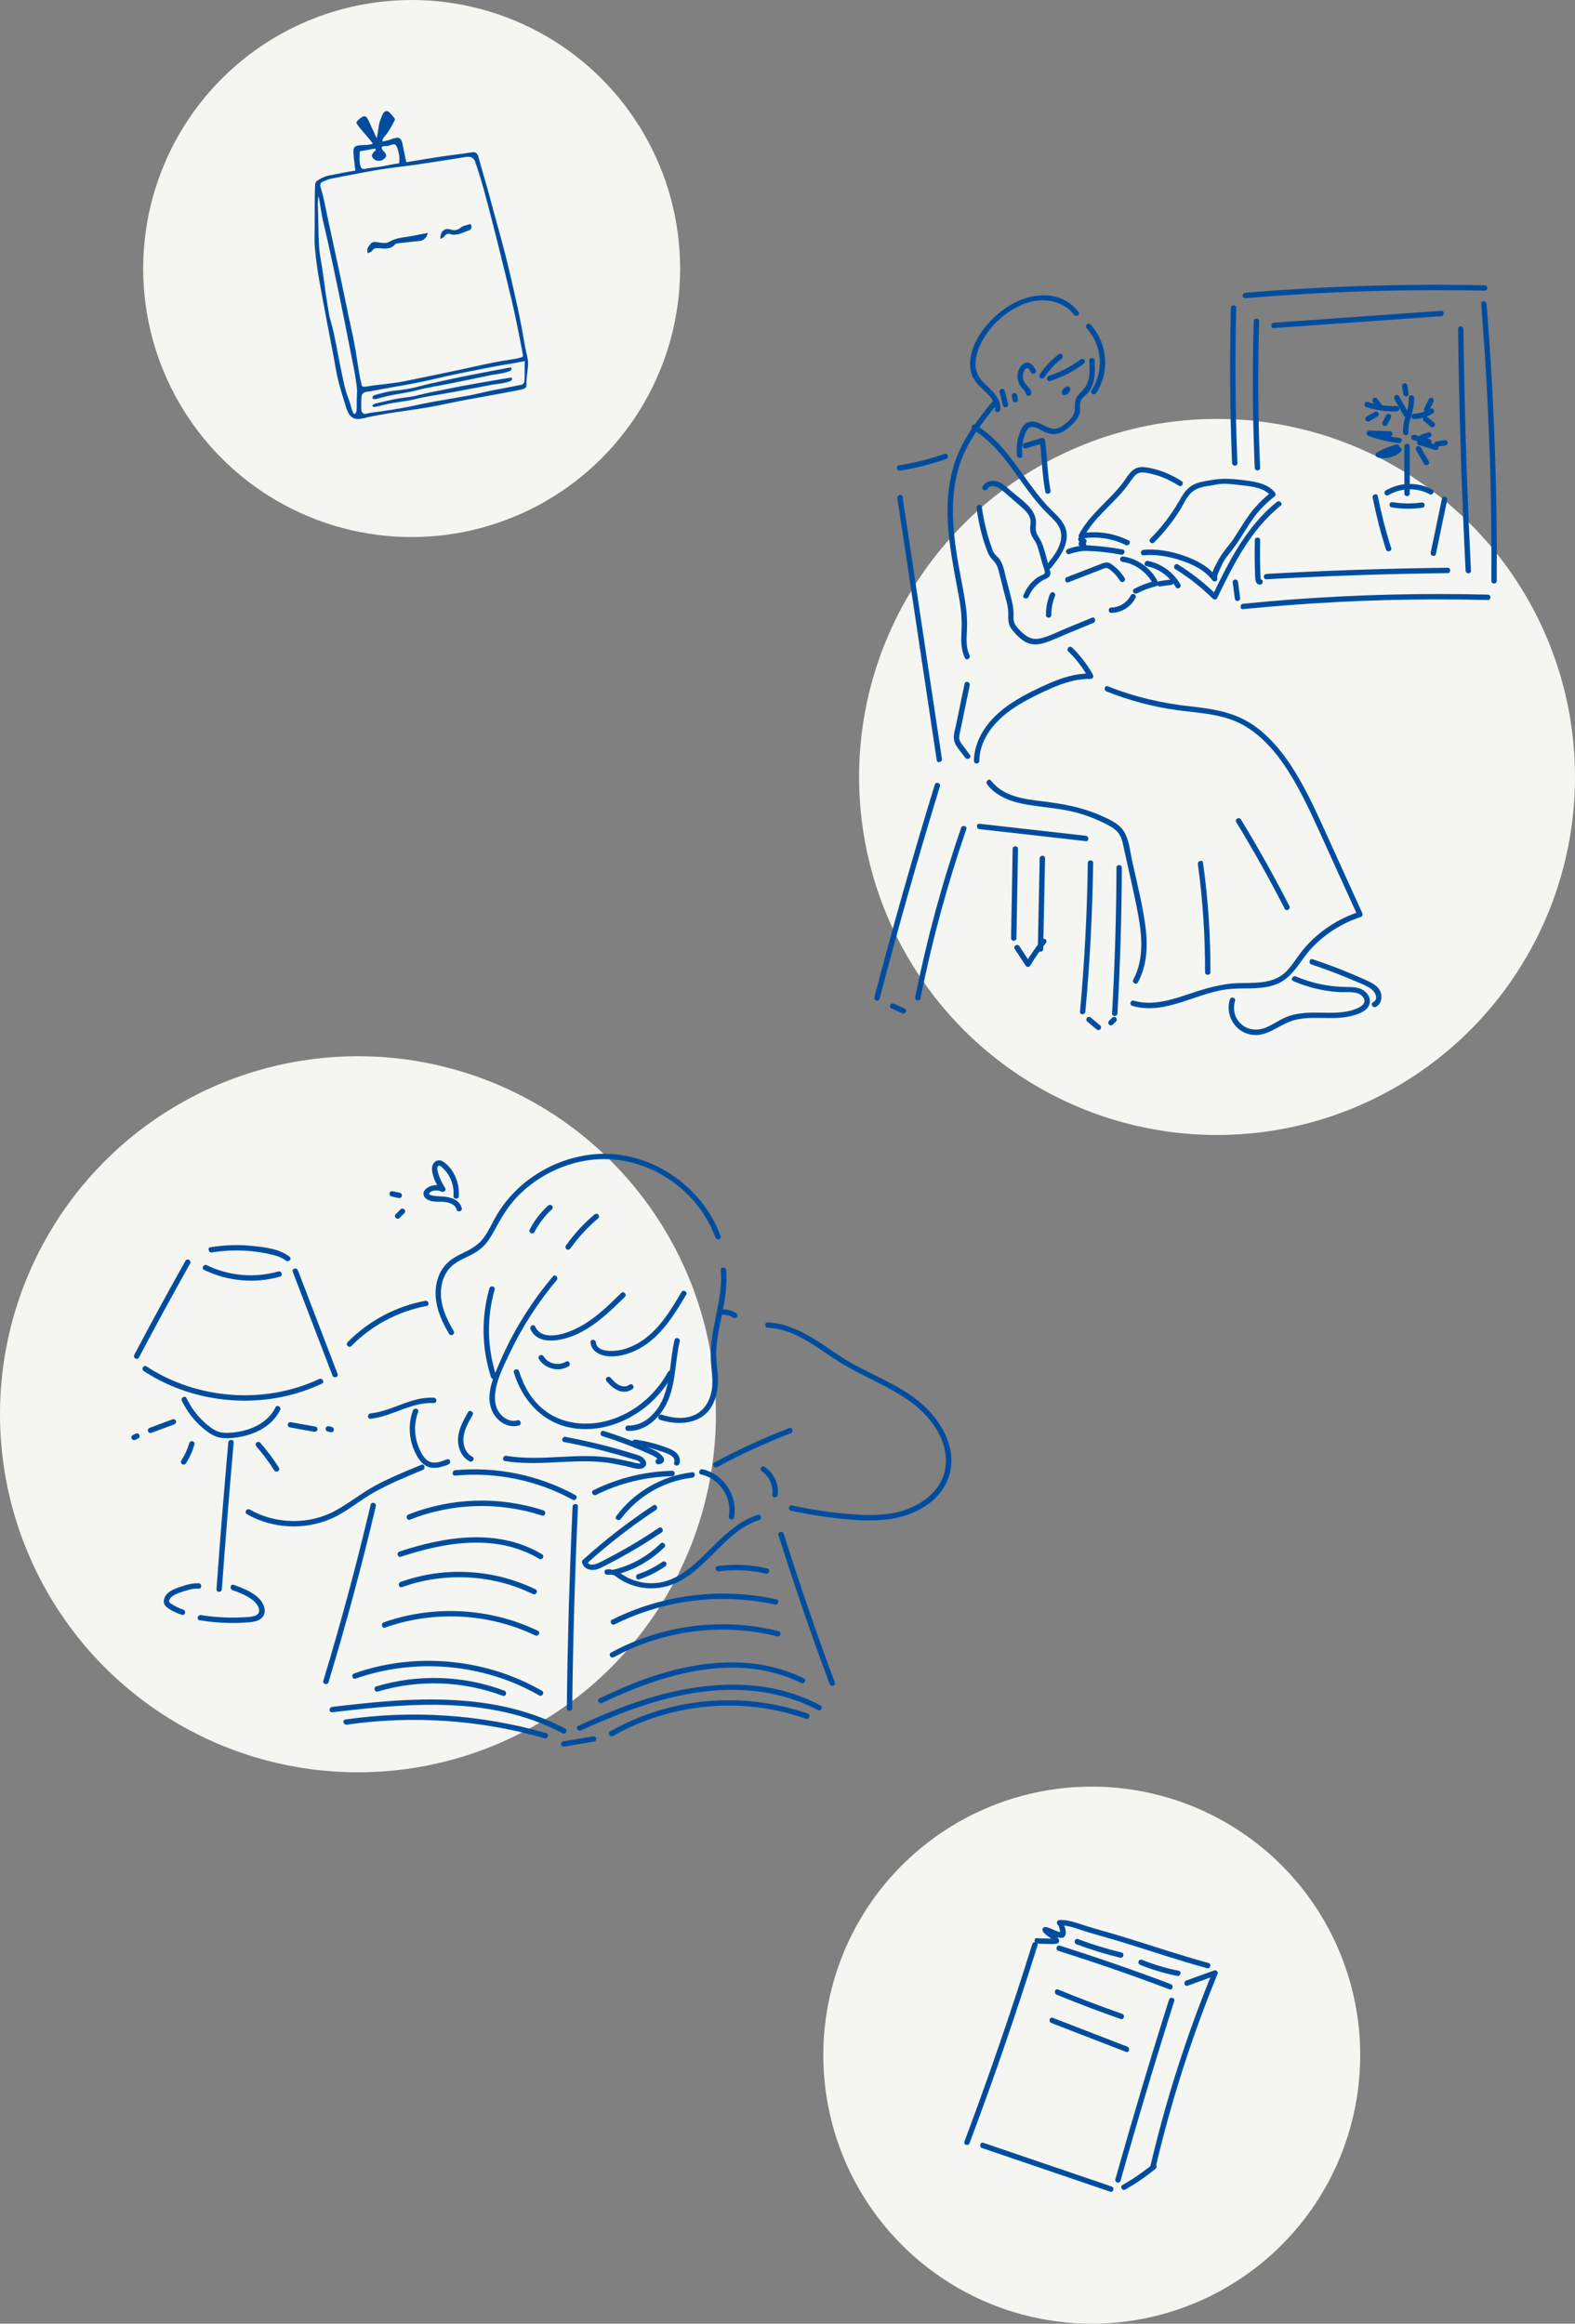 <?xml version="1.0" encoding="UTF-8"?>
<svg id="_レイヤー_2" data-name="レイヤー 2" xmlns="http://www.w3.org/2000/svg" viewBox="0 0 440 649">
  <rect x="0" y="0" width="440" height="649" fill="#808080" stroke="none"/>
  <defs>
    <style>
      .cls-1 {
        fill: #f5f5f1;
      }

      .cls-2 {
        fill: #004d9f;
      }
    </style>
  </defs>
  <g id="_出版方針" data-name="出版方針">
    <circle class="cls-1" cx="115" cy="75" r="75"/>
    <circle class="cls-1" cx="305" cy="574" r="75"/>
    <circle class="cls-1" cx="340" cy="217" r="100"/>
    <circle class="cls-1" cx="100" cy="395" r="100"/>
    <g>
      <g>
        <path class="cls-2" d="M304.31,100.7c.1,1.72.19,3.49-.18,5.18-.42,1.94-1.51,2.92-2.79,4.31s-1,2.62-1.07,4.35-2.23,3.62-3.63,4.52c-2,1.3-3.49.55-5.41-.46-1.28-.67-2.82-1.2-4.22-.57-1.3.59-1.87,2.06-2.3,3.33-.63,1.87-.81,3.85-.61,5.81.1.95,1.6.96,1.5,0-.22-2.1.02-4.18.84-6.13.43-1.02.96-1.88,2.2-1.78,1.09.09,2.01.77,2.94,1.25,3.13,1.63,5.71.33,8.01-2.03,1.11-1.14,2.13-2.27,2.17-3.94.03-1.23-.3-2.27.63-3.29.5-.55,1.11-1.01,1.59-1.58,2.06-2.48,1.99-5.94,1.82-8.97-.05-.96-1.55-.97-1.5,0h0Z"/>
        <path class="cls-2" d="M289.28,103.29c-.44-1.01-1.27-2.1-2.5-1.98s-2.09,1.43-2.37,2.57-.15,2.47.43,3.54c.27.5.64.92,1.02,1.33.34.38.68.74.79,1.25.21.94,1.66.54,1.45-.4s-.91-1.59-1.52-2.29c-.56-.65-.83-1.46-.82-2.31.01-.7.26-1.7.89-2.11.66-.43,1.14.69,1.34,1.14.16.37.71.46,1.03.27.38-.22.43-.65.27-1.03h0Z"/>
        <path class="cls-2" d="M277.78,111.47c-3.08,3.81-6.19,7.65-8.54,11.96s-3.7,8.89-4.24,13.71c-1.13,10.05,1.17,20.04,2.94,29.87.55,3.08.84,6.09.67,9.22-.13,2.59-.21,5.15.95,7.54.42.87,1.71.11,1.3-.76-1.06-2.19-.85-4.64-.73-6.99s-.02-4.82-.38-7.23c-.73-4.86-1.83-9.65-2.56-14.51-1.43-9.52-1.79-19.67,2.54-28.54,2.36-4.84,5.75-9.05,9.11-13.22.6-.74-.45-1.81-1.06-1.06h0Z"/>
        <path class="cls-2" d="M271.77,119.94c6.71,4.05,10.81,10.91,15.39,17.04,1.09,1.46,2.21,2.9,3.41,4.27,1.26,1.45,2.68,2.72,3.99,4.11,1.63,1.74,2.34,3.75,1.68,6.09s-2.2,4.33-3.7,6.15c-.61.74.45,1.81,1.06,1.06,2.11-2.57,4.47-5.66,4.42-9.15s-2.91-5.59-5.13-7.93c-4.59-4.84-7.93-10.68-12.22-15.76-2.35-2.78-5.01-5.28-8.13-7.17-.83-.5-1.58.8-.76,1.3h0Z"/>
        <path class="cls-2" d="M301.28,87.15c-4.58-6.17-13.07-5.58-19.05-1.94-3.19,1.94-6.06,4.58-8.16,7.68s-3.62,7.05-2.86,10.75c.41,2.02,1.69,3.53,3.15,4.9,1.68,1.58,3.75,3.27,3.59,5.81-.06.96,1.44.96,1.5,0,.21-3.37-2.61-5.4-4.72-7.55-1.41-1.43-2.21-3.05-2.2-5.09,0-1.83.53-3.68,1.29-5.33,2.76-6.08,9.48-11.78,16.28-12.44,3.68-.36,7.64.91,9.9,3.95.57.77,1.87.02,1.3-.76h0Z"/>
        <path class="cls-2" d="M279.26,109.56c.31,1.22.62,2.43.93,3.65.1.38.54.65.92.52s.63-.52.52-.92c-.31-1.22-.62-2.43-.93-3.65-.1-.38-.54-.65-.92-.52s-.63.52-.52.92h0Z"/>
        <path class="cls-2" d="M282.68,110.7l.23,1.14c.02.1.07.18.13.26.05.08.12.15.21.19.16.09.4.13.58.08s.36-.17.45-.34l.08-.18c.04-.13.04-.27,0-.4l-.23-1.14c-.02-.1-.07-.18-.13-.26-.05-.08-.12-.15-.21-.19-.16-.09-.4-.13-.58-.08s-.36.17-.45.34l-.08.18c-.04.13-.04.27,0,.4h0Z"/>
        <path class="cls-2" d="M301.98,100.31c-2.72,2.04-5.75,3.62-8.98,4.66-.92.29-.52,1.74.4,1.45,3.36-1.08,6.52-2.7,9.34-4.81.32-.24.49-.65.27-1.03-.19-.32-.7-.51-1.03-.27h0Z"/>
        <path class="cls-2" d="M295.8,98.91c-2.09,1.6-3.89,3.51-5.34,5.71-.22.34-.07.83.27,1.03.37.21.8.07,1.03-.27,1.3-1.96,2.94-3.74,4.8-5.17.32-.25.49-.65.27-1.03-.18-.32-.7-.52-1.03-.27h0Z"/>
        <path class="cls-2" d="M303.58,91.68c4.36,4.8,4.88,11.92,1.36,17.34-.53.81.77,1.57,1.3.76,3.89-6,3.2-13.88-1.59-19.16-.65-.72-1.71.35-1.06,1.06h0Z"/>
        <path class="cls-2" d="M298.06,109.8s.03-.1.05-.14l-.08.18c.05-.11.11-.21.18-.31l-.12.15c.08-.1.16-.19.26-.26l-.15.12c.09-.07.2-.13.31-.18l-.18.08s.07-.03.1-.04l-.92-.92c-.02.06-.04.12-.06.17l.08-.18c-.05.12-.12.24-.2.34l.12-.15c-.08.1-.17.19-.27.27l.15-.12c-.06.04-.12.08-.18.12-.16.09-.3.27-.34.45-.03.1-.04.2-.01.3,0,.1.03.19.09.28.1.16.26.3.45.34s.4.03.58-.08c.14-.08.27-.18.39-.28.08-.07.15-.14.21-.22.1-.12.2-.25.27-.39s.14-.3.19-.46c.07-.26,0-.54-.19-.73s-.48-.28-.73-.19c-.34.11-.65.29-.9.55-.06.06-.11.13-.17.2s-.11.14-.15.21c-.03.05-.06.1-.08.16-.05.11-.1.22-.13.33-.03.1-.04.2-.01.3,0,.1.03.19.09.28.05.09.11.16.19.21.07.07.16.11.26.13.19.04.41.03.58-.08s.29-.26.34-.45h0Z"/>
        <path class="cls-2" d="M275.82,136.61c1.21-1.96,3.66-.07,4.8.91,1.4,1.19,2.79,2.39,4.17,3.6,1.2,1.04,2.61,2.22,3.02,3.82.26,1-.07,1.96-.03,2.96.03.68.23,1.31.54,1.91.37.71.87,1.33,1.21,2.06.41.86.63,1.81.89,2.73.27.98.55,1.96.82,2.94.14.49.85,2.19.6,2.6-.21.35-1.49.77-1.88,1.04-.57.39-1.1.84-1.59,1.32-1.08,1.08-1.87,2.36-2.46,3.76-.37.89,1.08,1.28,1.45.4.8-1.91,2.2-3.54,3.99-4.59.61-.36,1.52-.58,1.92-1.23s.05-1.45-.14-2.12c-.61-2.2-1.11-4.49-1.9-6.64-.34-.91-.82-1.7-1.32-2.53-.74-1.22-.53-2.14-.49-3.47.12-3.9-4.1-6.48-6.7-8.73-1.36-1.17-2.78-2.67-4.62-3-1.41-.25-2.82.27-3.58,1.5-.51.82.79,1.58,1.3.76h0Z"/>
        <path class="cls-2" d="M293.31,165.94c-.74,1.85-1.11,3.84-1.11,5.84,0,.97,1.5.97,1.5,0,0-1.87.37-3.7,1.06-5.44.15-.38-.16-.82-.52-.92-.43-.12-.77.15-.92.52h0Z"/>
        <path class="cls-2" d="M298.47,162.63c2.73-1.06,5.45-2.11,8.18-3.17.64-.25,1.28-.55,1.94-.75.74-.23,1.19.15,1.75.6,1.02.81,1.87,1.8,2.55,2.91.51.82,1.8.07,1.3-.76-.75-1.21-1.68-2.31-2.79-3.21-.5-.4-1.05-.89-1.68-1.07-.72-.22-1.39.03-2.06.29-3.2,1.23-6.39,2.48-9.59,3.71-.89.34-.5,1.8.4,1.45h0Z"/>
        <path class="cls-2" d="M319.44,155.09c3.5-.32,7.08.32,10.39,1.41s6.79,2.72,8.85,5.57c.48.66,1.6.29,1.37-.58-.17-.65.44-1.78.68-2.35.38-.91.82-1.81,1.32-2.66.58-.98,1.39-1.82,2.07-2.73.81-1.07,1.57-2.18,2.31-3.3,1.25-1.93,2.41-3.93,3.76-5.79,1.68-2.31,3.72-4.3,5.95-6.07.34-.27.22-.77,0-1.06-1.88-2.41-5.36-2.98-8.2-3.35-3.17-.41-6.19-.71-9.35-.13-1.88.35-3.77.52-5.46,1.48s-2.7,2.62-3.66,4.3c-2.23,3.89-4.94,7.44-8.1,10.62-.68.69.38,1.75,1.06,1.06,2.72-2.74,5.15-5.77,7.21-9.05,1.05-1.67,1.85-3.77,3.39-5.06s3.38-1.48,5.22-1.79c1.34-.23,2.63-.54,4-.5,1.56.04,3.14.26,4.7.43,2.75.31,6.31.69,8.14,3.03v-1.06c-2.3,1.83-4.35,3.88-6.09,6.25-1.53,2.08-2.8,4.34-4.23,6.49s-3.23,3.95-4.41,6.18c-.75,1.42-2.2,3.76-1.75,5.44l1.37-.58c-2.18-3.01-5.66-4.82-9.09-6.03-3.61-1.28-7.61-2.04-11.45-1.69-.95.09-.96,1.59,0,1.5h0Z"/>
        <path class="cls-2" d="M330.08,134.36c-2.9-1.88-6.16-3.22-9.58-3.78-1.4-.23-2.74-.23-3.91.66s-1.88,2.24-2.75,3.4c-3.85,5.16-9.38,8.88-12.41,14.67-.32.62.21,1.21.85,1.1,4.17-.69,8.43-.05,12.22,1.82.86.43,1.62-.87.76-1.3-4.18-2.06-8.78-2.74-13.37-1.97l.85,1.1c2.69-5.13,7.4-8.64,11.08-12.99.83-.98,1.57-2.01,2.3-3.06.42-.6.86-1.22,1.47-1.63.9-.61,1.93-.45,2.94-.27,3.15.56,6.13,1.82,8.8,3.55.81.53,1.56-.77.76-1.3h0Z"/>
        <path class="cls-2" d="M302.84,153.82c3.48.09,6.95.46,10.37,1.1.94.18,1.35-1.27.4-1.45-3.55-.67-7.16-1.06-10.77-1.15-.97-.03-.97,1.47,0,1.5h0Z"/>
        <path class="cls-2" d="M320.27,158.12c3.43.67,6.44,2.81,8.17,5.85.48.84,1.77.08,1.3-.76-1.9-3.35-5.28-5.81-9.06-6.54-.94-.18-1.35,1.26-.4,1.45h0Z"/>
        <path class="cls-2" d="M328.33,158.95c3.81,2.36,7.32,5.13,10.51,8.28.32.32.96.29,1.18-.15,4.53-9.44,9.4-19.16,17.75-25.83.75-.6-.31-1.66-1.06-1.06-8.44,6.75-13.4,16.59-17.98,26.14l1.18-.15c-3.28-3.24-6.9-6.09-10.81-8.52-.82-.51-1.58.79-.76,1.3h0Z"/>
        <path class="cls-2" d="M317.62,165.74c1.73-.89,3.56-1.57,5.45-2.05.5-.13.65-.68.45-1.1-1.82-3.75-5.54-6.52-9.67-7.14-.4-.06-.81.1-.92.52-.1.35.12.86.52.92,3.79.57,7.1,3,8.78,6.45l.45-1.1c-2.01.51-3.96,1.25-5.8,2.2-.86.44-.1,1.73.76,1.3h0Z"/>
        <path class="cls-2" d="M324.18,163.77l3.15-.44c.17-.02.36-.2.45-.34.09-.16.13-.4.08-.58s-.17-.36-.34-.45c-.19-.1-.37-.11-.58-.08l-3.15.44c-.17.02-.36.2-.45.34-.09.16-.13.4-.08.58s.17.36.34.45c.19.1.37.11.58.08h0Z"/>
        <path class="cls-2" d="M298.76,154.77c2.03-.76,4.16-1.06,6.32-.87.4.04.75-.37.75-.75,0-.44-.34-.71-.75-.75-2.27-.2-4.59.12-6.72.92-.38.14-.64.51-.52.92.1.36.54.67.92.52h0Z"/>
        <path class="cls-2" d="M301.57,151.28l.85.52v-1.3c-.25.12-.51.27-.7.48-.29.32-.47.76-.34,1.19.12.4.43.68.81.82.43.16.95-.04,1.17-.44.1-.17.13-.39.08-.58-.05-.17-.18-.36-.34-.45-.17-.09-.38-.14-.58-.08s-.35.17-.45.34c0,.01-.02.03-.03.04l.12-.15s-.03.03-.04.04l.15-.12s-.03.02-.05.03l.18-.08s-.03.01-.05.01l.2-.03s-.05,0-.07,0l.2.03s-.07-.02-.1-.03l.18.08s-.08-.04-.11-.07l.15.12s-.07-.06-.09-.09l.12.15s-.04-.05-.05-.08l.08.18s-.02-.06-.03-.09l.03.2s0-.05,0-.08l-.03.2s.02-.09.04-.14l-.08.18c.02-.05.05-.1.08-.14l-.12.15c.05-.07.12-.13.18-.18l-.15.12c.13-.09.26-.17.4-.24.23-.11.37-.4.37-.65,0-.27-.14-.51-.37-.65l-.85-.52c-.16-.1-.39-.13-.58-.08-.17.05-.36.18-.45.34-.19.36-.09.81.27,1.03h0Z"/>
        <path class="cls-2" d="M310.48,171.17c2.78-.02,5.47-1.66,6.72-4.15.18-.36.1-.81-.27-1.03-.33-.19-.84-.09-1.03.27-1.03,2.05-3.17,3.39-5.43,3.41-.96,0-.97,1.51,0,1.5h0Z"/>
        <path class="cls-2" d="M272.82,141.9c.57,4.15,1.52,8.34,3.07,12.25.29.73.65,1.36,1.19,1.94.84.91,1.42,1.61,1.76,2.84.58,2.05,1.05,4.14,1.58,6.21s1.3,4.19,1.26,6.32c-.03,1.81-.06,3.05,1.13,4.52,1.01,1.25,2.31,2.58,3.74,3.35,1.59.85,3.33.79,5.02.28,2.31-.69,4.55-1.79,6.78-2.71,2.37-.97,4.74-1.95,7.1-2.92.88-.36.49-1.81-.4-1.45-2.44,1-4.89,2.01-7.33,3.01s-4.75,2.26-7.22,2.79c-2.62.56-4.31-.93-5.98-2.7-.96-1.02-1.45-1.89-1.39-3.31.05-1.17.01-2.25-.22-3.4-.51-2.5-1.24-4.97-1.86-7.45-.49-1.93-.77-4.15-2.14-5.68-.44-.49-.94-.88-1.28-1.45s-.53-1.25-.75-1.87c-.41-1.18-.78-2.38-1.12-3.59-.66-2.42-1.15-4.88-1.49-7.37-.13-.95-1.58-.55-1.45.4h0Z"/>
        <path class="cls-2" d="M298.42,181.91c2.23,2.16,4.1,4.61,5.6,7.33l.65-1.13c-3.97-.07-7.74,1.09-11.35,2.65s-6.99,3.2-10.21,5.25c-5.79,3.67-10.89,9.3-11.02,16.51-.02.97,1.48.97,1.5,0,.13-6.99,5.39-12.26,11.02-15.67,2.89-1.75,5.96-3.25,9.06-4.61,3.5-1.53,7.17-2.7,11.02-2.63.58.01.92-.64.65-1.13-1.56-2.83-3.52-5.38-5.84-7.63-.69-.67-1.76.39-1.06,1.06h0Z"/>
        <path class="cls-2" d="M269.46,190.99c-.8,3.85-1.59,7.69-2.39,11.54-.32,1.52-.97,3.32-.35,4.84s1.97,2.93,2.95,4.27c.56.77,1.87.02,1.3-.76l-1.51-2.06c-.44-.61-1.01-1.23-1.32-1.92-.35-.78-.1-1.63.06-2.43.18-.9.37-1.8.56-2.69.72-3.46,1.43-6.93,2.15-10.39.2-.94-1.25-1.34-1.45-.4h0Z"/>
        <path class="cls-2" d="M309.1,193.11c6.39,2.55,13.06,4.33,19.87,5.25,6.44.87,13.04,1.02,18.79,4.41,5.08,3,8.97,7.66,12.11,12.57,3.65,5.72,6.46,11.94,9.27,18.1,3.38,7.44,6.76,14.88,10.13,22.32l.45-1.1c-4.27,1.39-8.22,3.59-11.65,6.5-1.73,1.47-3.31,3.12-4.7,4.92s-2.64,3.97-4.39,5.58c-3.55,3.26-8.69,2.79-13.15,2.93s-8.99,1.45-13.38,2.93c-5.06,1.7-10.4,3.5-15.73,1.97-.93-.27-1.33,1.18-.4,1.45,9.53,2.73,18.24-4.01,27.54-4.74,4.35-.34,8.99.32,13.11-1.47,4.37-1.89,6.31-6.56,9.41-9.87,3.76-4.03,8.51-7.03,13.74-8.74.5-.16.65-.65.45-1.1-3.08-6.77-6.15-13.55-9.23-20.32s-5.82-13.03-9.54-19.1c-3-4.88-6.64-9.5-11.34-12.85-5.28-3.77-11.36-4.74-17.67-5.43-8.02-.87-15.79-2.64-23.29-5.64-.9-.36-1.29,1.09-.4,1.45h0Z"/>
        <path class="cls-2" d="M275.76,219.1c2.75,3.51,7.03,4.93,11.27,5.65,4.9.83,9.84,1.04,14.64,2.47,2.77.83,5.46,1.92,8,3.3,1.24.68,2.43,1.44,3.15,2.7s.97,2.9,1.29,4.36c1.29,5.92,2.72,11.83,3.83,17.79s1.68,12.63-1.34,18.24c-.46.85.84,1.61,1.3.76,2.63-4.88,2.78-10.43,2.07-15.81-.81-6.13-2.4-12.18-3.71-18.22-.59-2.71-.83-6.06-2.46-8.4-1.49-2.13-4.23-3.26-6.53-4.27-5.11-2.23-10.38-3.18-15.87-3.84s-11.09-1.37-14.56-5.81c-.59-.76-1.65.31-1.06,1.06h0Z"/>
        <path class="cls-2" d="M345.36,229.61c4.82,7.9,9.34,15.98,13.55,24.22.44.86,1.73.1,1.3-.76-4.21-8.24-8.73-16.32-13.55-24.22-.5-.82-1.8-.07-1.3.76h0Z"/>
        <path class="cls-2" d="M334.64,241.37c1.38,9.99,2.04,20.08,2.01,30.16,0,.97,1.5.97,1.5,0,.03-10.23-.66-20.43-2.06-30.56-.13-.95-1.58-.55-1.45.4h0Z"/>
        <path class="cls-2" d="M343.56,279.15c-1.28,4.33,1.35,8.96,5.86,9.81,2.21.42,4.29-.27,6.24-1.28,2.34-1.22,4.44-2.56,7.08-3.03,4.92-.88,10.01.33,14.89-.92,1.72-.44,4.18-1.24,4.88-3.07s-.61-3.67-2.22-4.4c-1.24-.56-2.6-.58-3.94-.6-1.52-.02-3.03-.1-4.54-.29-3.36-.42-6.66-1.33-9.77-2.65-.88-.37-1.64.92-.76,1.3,4.08,1.73,8.38,2.8,12.81,3.07,1.98.12,5.09-.45,6.55,1.23,1.95,2.26-1.73,3.54-3.4,3.96-4.06,1.04-8.34.32-12.47.62-1.89.14-3.76.46-5.51,1.2-1.95.81-3.67,2.1-5.62,2.89-2.31.93-4.91.77-6.84-.91s-2.46-4.2-1.77-6.53c.27-.93-1.17-1.32-1.45-.4h0Z"/>
        <path class="cls-2" d="M366.35,269.37c3.94,1.31,7.83,2.77,11.65,4.41,1.67.72,3.52,1.36,5.02,2.4,1.09.77,2.29,2.88.58,3.73-.86.43-.11,1.72.76,1.3,1.49-.74,1.88-2.62,1.33-4.09-.75-1.98-2.93-2.86-4.71-3.66-4.65-2.08-9.4-3.93-14.23-5.54-.92-.31-1.31,1.14-.4,1.45h0Z"/>
      </g>
      <path class="cls-2" d="M250.7,139.18c2.85,18.95,5.69,37.89,8.54,56.84.82,5.44,1.63,10.87,2.45,16.31.14.95,1.59.55,1.45-.4-2.85-18.95-5.69-37.89-8.54-56.84-.82-5.44-1.63-10.87-2.45-16.31-.14-.95-1.59-.55-1.45.4h0Z"/>
      <path class="cls-2" d="M261.14,219.17c-6.04,19.67-11.67,39.48-16.86,59.39-.24.93,1.2,1.33,1.45.4,5.2-19.92,10.82-39.72,16.86-59.39.28-.92-1.16-1.32-1.45-.4h0Z"/>
      <path class="cls-2" d="M249.01,281.66c.99.44,1.99.88,2.98,1.31.19.08.37.13.58.08.17-.05.36-.18.45-.34.17-.33.11-.86-.27-1.03-.99-.44-1.99-.88-2.98-1.31-.19-.08-.37-.13-.58-.08-.17.05-.36.18-.45.34-.17.33-.11.86.27,1.03h0Z"/>
      <path class="cls-2" d="M268.5,231.21c-5.33,15.46-9.62,31.26-12.82,47.29-.19.94,1.26,1.35,1.45.4,3.21-16.03,7.49-31.83,12.82-47.29.32-.91-1.13-1.31-1.45-.4h0Z"/>
      <path class="cls-2" d="M273.64,231.58c9.9,1.12,19.8,2.23,29.7,3.35.96.11.95-1.39,0-1.5-9.9-1.12-19.8-2.23-29.7-3.35-.96-.11-.95,1.39,0,1.5h0Z"/>
      <path class="cls-2" d="M303.89,241.03c-.18,13.87-.91,27.73-2.18,41.54-.09.96,1.41.95,1.5,0,1.26-13.81,1.99-27.67,2.18-41.54.01-.97-1.49-.97-1.5,0h0Z"/>
      <path class="cls-2" d="M303.7,285.29c.87.73,1.75,1.46,2.62,2.19.16.13.32.22.53.22.18,0,.4-.08.53-.22.25-.28.32-.79,0-1.06-.87-.73-1.75-1.46-2.62-2.19-.16-.13-.32-.22-.53-.22-.18,0-.4.08-.53.22-.25.28-.32.79,0,1.06h0Z"/>
      <path class="cls-2" d="M310.89,286.17c.29-.29.58-.58.87-.87.07-.07.12-.15.16-.24.05-.09.07-.19.06-.29,0-.1-.02-.2-.06-.29-.03-.09-.08-.17-.16-.24-.14-.13-.33-.23-.53-.22s-.39.08-.53.22c-.29.29-.58.58-.87.87-.07.07-.12.15-.16.24-.05.09-.07.19-.06.29,0,.1.02.2.06.29.03.09.08.17.16.24.14.13.33.23.53.22s.39-.08.53-.22h0Z"/>
      <path class="cls-2" d="M311.9,242.35c-.05,13.57-.45,27.13-1.23,40.68-.06.96,1.45.96,1.5,0,.77-13.55,1.18-27.11,1.23-40.68,0-.97-1.5-.97-1.5,0h0Z"/>
      <path class="cls-2" d="M282.9,237.1c-.15,8.31-.29,16.62-.44,24.92-.02.97,1.48.97,1.5,0,.15-8.31.29-16.62.44-24.92.02-.97-1.48-.97-1.5,0h0Z"/>
      <path class="cls-2" d="M283.47,265.03c1.02,1.55,2.04,3.1,3.06,4.66.31.47,1,.5,1.3,0,1.29-2.17,2.72-4.25,4.3-6.23.25-.32.31-.75,0-1.06-.26-.26-.81-.32-1.06,0-1.65,2.07-3.17,4.25-4.53,6.53h1.3c-1.02-1.55-2.04-3.1-3.06-4.66-.53-.8-1.83-.05-1.3.76h0Z"/>
      <path class="cls-2" d="M290.45,239.73c-.17,8.45-.34,16.91-.52,25.36-.02.97,1.48.97,1.5,0,.17-8.45.34-16.91.52-25.36.02-.97-1.48-.97-1.5,0h0Z"/>
      <path class="cls-2" d="M251.5,131.45c4.34-.72,8.61-1.79,12.78-3.22.91-.31.52-1.76-.4-1.45-4.16,1.43-8.44,2.5-12.78,3.22-.95.16-.55,1.6.4,1.45h0Z"/>
      <path class="cls-2" d="M286.63,125.19c1.59-.48,3.2-.92,4.79-1.4l-.95-.72c.63,4.76.64,9.58,1.56,14.3.18.95,1.63.55,1.45-.4-.89-4.59-.89-9.28-1.51-13.9-.06-.46-.43-.88-.95-.72-1.59.48-3.2.92-4.79,1.4-.92.28-.53,1.73.4,1.45h0Z"/>
      <path class="cls-2" d="M343.86,86.01c-.37,14.44-.26,28.9.33,43.33.04.96,1.54.97,1.5,0-.59-14.44-.7-28.89-.33-43.33.02-.97-1.48-.97-1.5,0h0Z"/>
      <path class="cls-2" d="M344.37,162.59c.19,1.5.39,3.01.58,4.51.05.39.31.77.75.75.36-.02.8-.33.75-.75-.19-1.5-.39-3.01-.58-4.51-.05-.39-.31-.77-.75-.75-.36.02-.8.33-.75.75h0Z"/>
      <path class="cls-2" d="M350.25,89.73c-.4,13.65-.31,27.3.28,40.94.04.96,1.54.97,1.5,0-.59-13.64-.68-27.3-.28-40.94.03-.97-1.47-.96-1.5,0h0Z"/>
      <path class="cls-2" d="M350.55,150.88c-.05,2.37-.06,4.74,0,7.11.03,1.15.05,2.3.11,3.44.04.82.34,1.95,1.39,1.86.95-.08.96-1.59,0-1.5.18.16.22.15.13-.04v-.09c-.06-.26-.04-.54-.05-.8-.02-.46-.04-.92-.05-1.38-.03-.96-.05-1.91-.06-2.87-.03-1.91-.01-3.82.03-5.74.02-.97-1.48-.97-1.5,0h0Z"/>
      <path class="cls-2" d="M407.34,91.86c.2,17.55.67,35.11,1.41,52.65.21,4.96.44,9.93.69,14.89.05.96,1.55.97,1.5,0-.89-17.53-1.51-35.08-1.87-52.63-.1-4.97-.18-9.94-.24-14.9-.01-.96-1.51-.97-1.5,0h0Z"/>
      <path class="cls-2" d="M414.78,79.68c-17.36-.36-34.73-.02-52.06,1.03-4.95.3-9.9.66-14.84,1.07-.96.08-.96,1.58,0,1.5,17.3-1.44,34.66-2.2,52.02-2.24,4.96-.01,9.92.04,14.88.14.97.02.97-1.48,0-1.5h0Z"/>
      <path class="cls-2" d="M402.63,86.81c-15.59,1.11-31.17,2.21-46.76,3.32-.96.07-.96,1.57,0,1.5,15.59-1.11,31.17-2.21,46.76-3.32.96-.07.96-1.57,0-1.5h0Z"/>
      <path class="cls-2" d="M404.42,158.57c-16.88.2-33.76.77-50.62,1.72-.96.05-.97,1.55,0,1.5,16.86-.95,33.73-1.52,50.62-1.72.96-.01.97-1.51,0-1.5h0Z"/>
      <path class="cls-2" d="M415.66,166.08c-17.77-.44-35.57-.03-53.3,1.25-5.03.36-10.06.8-15.08,1.3-.95.09-.96,1.6,0,1.5,17.69-1.76,35.46-2.67,53.24-2.72,5.04-.01,10.09.05,15.13.17.97.02.97-1.48,0-1.5h0Z"/>
      <path class="cls-2" d="M418.13,162.24c.14-20.11-.4-40.22-1.63-60.29-.35-5.7-.75-11.39-1.21-17.09-.08-.96-1.58-.96-1.5,0,1.61,20.04,2.55,40.14,2.8,60.25.07,5.71.08,11.42.04,17.13,0,.97,1.49.97,1.5,0h0Z"/>
      <path class="cls-2" d="M401.14,154.73c1.05-5.03,2.1-10.07,3.15-15.1.2-.94-1.25-1.34-1.45-.4-1.05,5.03-2.1,10.07-3.15,15.1-.2.94,1.25,1.34,1.45.4h0Z"/>
      <path class="cls-2" d="M388.64,153.06c-1.51-4.75-2.75-9.59-3.72-14.48-.19-.95-1.63-.55-1.45.4.97,4.89,2.21,9.73,3.72,14.48.29.92,1.74.53,1.45-.4h0Z"/>
      <path class="cls-2" d="M400.11,136.72c-4.03-2.16-9.05-2.06-12.98.27-.83.49-.08,1.79.76,1.3,3.47-2.06,7.91-2.18,11.47-.27.85.46,1.61-.84.76-1.3h0Z"/>
      <path class="cls-2" d="M397.06,140.35c-2.63.38-5.32.34-7.94-.09-.4-.07-.81.1-.92.52-.1.36.12.86.52.92,2.9.48,5.82.51,8.74.09.4-.06.62-.57.52-.92-.12-.43-.52-.58-.92-.52h0Z"/>
      <path class="cls-2" d="M393.83,137.84v-13.16c0-.97-1.5-.97-1.5,0v13.16c0,.97,1.5.97,1.5,0h0Z"/>
      <path class="cls-2" d="M390.29,125.09c-1.36,1.22-3.31,1.66-5.04,1.2l.18,1.37c1.59-.9,3.26-1.59,5.02-2.07.93-.26.53-1.7-.4-1.45-1.87.52-3.68,1.27-5.38,2.22-.56.32-.44,1.21.18,1.37,2.28.6,4.75-.01,6.5-1.58.3-.27.28-.78,0-1.06-.3-.3-.76-.27-1.06,0h0Z"/>
      <path class="cls-2" d="M390.84,122.28c-2.78-.33-5.51-1.01-8.13-1.98l-.2,1.47c1.92.05,3.84.1,5.76.15.97.03.97-1.47,0-1.5-1.92-.05-3.84-.1-5.76-.15-.89-.02-.96,1.19-.2,1.47,2.76,1.02,5.61,1.69,8.53,2.03.4.05.75-.38.75-.75,0-.44-.35-.7-.75-.75h0Z"/>
      <path class="cls-2" d="M393.46,120.83c-.09-1.67.33-3.21.81-4.79s.88-3.23.79-4.92c-.05-.96-1.55-.97-1.5,0,.09,1.67-.33,3.21-.81,4.79s-.88,3.23-.79,4.92c.05.96,1.55.97,1.5,0h0Z"/>
      <path class="cls-2" d="M390.2,113.41c-2.76.1-5.48-.29-8.1-1.16-.92-.3-1.31,1.14-.4,1.45,2.73.9,5.62,1.32,8.5,1.21.96-.04.97-1.54,0-1.5h0Z"/>
      <path class="cls-2" d="M384.05,115.06c-.75.43-1.5.86-2.25,1.28-.34.19-.49.69-.27,1.03s.66.48,1.03.27c.75-.43,1.5-.86,2.25-1.28.34-.19.49-.69.27-1.03s-.66-.48-1.03-.27h0Z"/>
      <path class="cls-2" d="M385.92,112.9c-.42-.54-.85-1.08-1.27-1.61-.11-.14-.36-.22-.53-.22-.18,0-.4.08-.53.22s-.23.33-.22.53l.03.2c.04.13.1.24.19.33.42.54.85,1.08,1.27,1.61.11.14.36.22.53.22.18,0,.4-.08.53-.22s.23-.33.22-.53l-.03-.2c-.04-.13-.1-.24-.19-.33h0Z"/>
      <path class="cls-2" d="M387.26,115.93c-.33.64-.66,1.27-.99,1.91-.09.18-.13.38-.08.58.05.17.18.36.34.45.34.18.83.1,1.03-.27.33-.64.66-1.27.99-1.91.09-.18.13-.38.08-.58-.05-.17-.18-.36-.34-.45-.34-.18-.83-.1-1.03.27h0Z"/>
      <path class="cls-2" d="M395.01,117.05c1.86-.05,3.68-.59,5.27-1.56.34-.21.48-.67.27-1.03s-.68-.48-1.03-.27c-.37.23-.75.43-1.14.61-.29.13-.67.27-1.03.37-.38.11-.78.21-1.17.27-.34.06-.75.09-1.17.1-.39.01-.77.34-.75.75s.33.76.75.75h0Z"/>
      <path class="cls-2" d="M397.69,117.51c.64.54,1.28,1.07,1.92,1.61.16.13.32.22.53.22.18,0,.4-.08.53-.22s.23-.33.22-.53c0-.19-.07-.4-.22-.53-.64-.54-1.28-1.08-1.92-1.61-.16-.13-.32-.22-.53-.22-.18,0-.4.08-.53.22s-.23.33-.22.53c0,.19.07.4.22.53h0Z"/>
      <path class="cls-2" d="M399.19,114.78c.43-.86.86-1.71,1.28-2.57.18-.35.1-.83-.27-1.03-.34-.18-.84-.11-1.03.27-.43.86-.86,1.71-1.28,2.57-.18.35-.1.83.27,1.03.34.18.84.11,1.03-.27h0Z"/>
      <path class="cls-2" d="M394.8,122.89c1.4.4,2.8.8,4.2,1.2.38.11.83-.13.92-.52s-.12-.81-.52-.92c-1.4-.4-2.8-.8-4.2-1.2-.38-.11-.83.13-.92.52s.12.81.52.92h0Z"/>
      <path class="cls-2" d="M395.62,125.71c.75,1.29,1.49,2.57,2.24,3.86.2.34.69.49,1.03.27s.48-.66.27-1.03c-.75-1.29-1.49-2.57-2.24-3.86-.2-.34-.69-.49-1.03-.27s-.48.66-.27,1.03h0Z"/>
      <path class="cls-2" d="M397.46,122.83c.64-.21,1.28-.43,1.93-.64.19-.06.35-.17.45-.34.09-.16.13-.4.08-.58-.12-.37-.52-.66-.92-.52-.64.21-1.28.43-1.93.64-.19.06-.35.17-.45.34-.09.16-.13.4-.08.58.12.37.52.66.92.52h0Z"/>
      <path class="cls-2" d="M401.33,124.22c-1.5-.44-2.99-.88-4.49-1.32-.38-.11-.83.13-.92.52s.12.8.52.92c1.5.44,2.99.88,4.49,1.32.38.11.83-.13.92-.52s-.12-.8-.52-.92h0Z"/>
      <path class="cls-2" d="M401.63,124.73c.75-.11,1.5-.22,2.25-.33.17-.03.36-.2.45-.34.09-.16.13-.4.08-.58s-.17-.36-.34-.45l-.18-.08c-.13-.04-.27-.04-.4,0-.75.11-1.5.22-2.25.33-.17.03-.36.2-.45.34-.09.16-.13.4-.08.58s.17.36.34.45l.18.08c.13.04.27.04.4,0h0Z"/>
      <path class="cls-2" d="M389.55,111.44c.9,1.6,1.79,3.19,2.69,4.79.19.34.69.49,1.03.27s.47-.66.27-1.03c-.9-1.6-1.79-3.19-2.69-4.79-.19-.34-.69-.49-1.03-.27s-.47.66-.27,1.03h0Z"/>
      <path class="cls-2" d="M391.69,107.96c.13.73.25,1.47.38,2.2.03.17.2.36.34.45.16.09.4.13.58.08s.36-.17.45-.34c.1-.19.11-.37.08-.58-.13-.73-.25-1.47-.38-2.2-.03-.17-.2-.36-.34-.45-.16-.09-.4-.13-.58-.08s-.36.17-.45.34c-.1.19-.11.37-.08.58h0Z"/>
    </g>
    <g>
      <g>
        <path class="cls-2" d="M201.36,354.74c.7,8.27-2.97,16.02-2.81,24.23.07,3.47.95,6.78.09,10.23-.61,2.43-1.97,4.62-4.23,5.81-2.96,1.57-6.53,1.06-9.59.11-.92-.29-1.32,1.16-.4,1.45,5.47,1.69,12.04,1.21,14.8-4.55,1.35-2.82,1.55-6.07,1.21-9.14-.23-2.13-.46-4.18-.31-6.32.16-2.29.59-4.54,1.05-6.79,1.02-4.97,2.12-9.92,1.69-15.03-.08-.95-1.58-.96-1.5,0h0Z"/>
        <path class="cls-2" d="M186.6,383.22c-3.49,6.34-9.34,11.33-16.31,13.41-6.25,1.87-13.35,1.22-18.52-3.01-3.35-2.74-5.51-6.56-6.76-10.66-.28-.92-1.73-.53-1.45.4,2.24,7.29,7.37,13.4,15,15.21,7.1,1.68,14.73-.45,20.56-4.66,3.63-2.62,6.62-6.01,8.77-9.93.47-.85-.83-1.6-1.3-.76h0Z"/>
        <path class="cls-2" d="M201.33,345.27c-5.21-14.28-20.06-24.25-35.32-22.89-7.55.67-14.8,3.85-20.49,8.85-2.91,2.56-5.38,5.62-7.26,9.02-1.04,1.88-1.93,3.86-3.22,5.58s-3.14,2.88-5.13,3.85-3.97,1.9-5.44,3.57-2.25,3.6-2.6,5.67c-.81,4.86,1.16,9.53,3.59,13.63.49.83,1.79.08,1.3-.76-2.14-3.59-3.97-7.65-3.52-11.93.21-2,.95-4.02,2.29-5.56s3.05-2.33,4.78-3.17,3.28-1.63,4.6-2.91,2.33-2.92,3.21-4.55c1.8-3.32,3.59-6.46,6.2-9.23,5.02-5.31,11.77-8.93,18.96-10.22s14.52.03,20.89,3.49c7.15,3.88,12.9,10.27,15.7,17.94.33.9,1.78.51,1.45-.4h0Z"/>
        <path class="cls-2" d="M136.73,359.81c-2.32,8.13-2.17,16.81.45,24.85.3.91,1.75.52,1.45-.4-2.54-7.8-2.7-16.16-.45-24.05.27-.93-1.18-1.33-1.45-.4h0Z"/>
        <path class="cls-2" d="M190.39,360.86c-2.86,4.81-5.84,9.88-10.48,13.21-2.07,1.49-4.43,2.62-6.96,3.06-1.86.33-6.24.54-6.48-2.2-.08-.95-1.59-.96-1.5,0,.22,2.48,2.62,3.66,4.87,3.86,3.03.27,6.13-.68,8.76-2.12,6.01-3.29,9.68-9.33,13.08-15.05.49-.83-.8-1.59-1.3-.76h0Z"/>
        <path class="cls-2" d="M173.52,361.15c-3.58,3.53-7.26,7.12-11.73,9.51-3.09,1.65-10.21,4.38-12.28-.16-.4-.88-1.69-.12-1.3.76,2.16,4.73,8.86,3.16,12.52,1.57,5.39-2.34,9.71-6.55,13.84-10.62.69-.68-.37-1.74-1.06-1.06h0Z"/>
        <path class="cls-2" d="M154.47,356.49c-6.01,7.15-11.01,15.12-14.72,23.7-1.7,3.92-3.94,8.64-2.61,12.99.99,3.25,4.32,5.92,7.8,4.96.93-.26.53-1.7-.4-1.45-1.84.51-3.58-.36-4.77-1.77-1.28-1.52-1.62-3.46-1.47-5.39.33-4.08,2.47-8.17,4.2-11.81,3.47-7.25,7.85-14.03,13.02-20.18.62-.73-.44-1.8-1.06-1.06h0Z"/>
        <path class="cls-2" d="M188.45,374.25c-1.24,5.22-1.07,10.8-3.01,15.85-1.6,4.16-5.25,8.21-10.02,8.05-.97-.03-.96,1.47,0,1.5,4.88.16,8.79-3.51,10.82-7.67,2.62-5.38,2.3-11.62,3.65-17.34.22-.94-1.22-1.34-1.45-.4h0Z"/>
        <path class="cls-2" d="M158.1,380.31c-2.03,1.26-5,.59-6.25-1.5-.5-.83-1.79-.07-1.3.76,1.65,2.75,5.56,3.73,8.3,2.04.82-.51.07-1.81-.76-1.3h0Z"/>
        <path class="cls-2" d="M175.71,386.82c-.68.54-1.76.46-2.54.13-1.06-.45-1.88-1.35-2.62-2.2-.27-.31-.79-.27-1.06,0-.3.3-.27.75,0,1.06.94,1.08,1.99,2.11,3.36,2.62s2.8.33,3.92-.55c.32-.25.26-.8,0-1.06-.31-.31-.74-.25-1.06,0h0Z"/>
        <path class="cls-2" d="M214.48,370.84c7.42.3,13.42,5.32,19.39,9.17,6.38,4.11,13.61,6.72,19.86,11.05,5.7,3.94,10.91,10.4,10.5,17.72-.42,7.56-7.37,12.33-14.2,13.72-4.61.94-9.38.68-14.03.26-4.93-.45-9.83-1.22-14.67-2.28-.94-.21-1.34,1.24-.4,1.45,4.5.98,9.06,1.72,13.64,2.2s9.11.78,13.64.2c7.07-.92,14.48-4.7,16.85-11.89s-1.41-14.4-6.36-19.25c-5.92-5.79-14.01-8.59-21.07-12.63s-14.18-10.84-23.15-11.2c-.97-.04-.96,1.46,0,1.5h0Z"/>
        <path class="cls-2" d="M220.49,398.86c-7.17,2.76-14.15,5.96-20.91,9.61-.85.46-.09,1.75.76,1.3,6.64-3.59,13.5-6.75,20.55-9.46.89-.34.5-1.79-.4-1.45h0Z"/>
        <path class="cls-2" d="M211.69,423.09c-5.4,1.7-9.44,5.76-13.36,9.66s-8.26,8.28-14.01,9.25c-4.06.69-8.34-.46-11.55-3.02-.75-.6-1.82.46-1.06,1.06,5.28,4.2,12.38,4.71,18.28,1.52,5.27-2.85,9.07-7.72,13.45-11.67,2.54-2.29,5.34-4.32,8.64-5.35.92-.29.53-1.74-.4-1.45h0Z"/>
        <path class="cls-2" d="M182.48,420.45c-6.94,4.58-13.51,9.68-19.67,15.25-.2.18-.26.48-.19.73.42,1.64,2.13,2.3,3.69,1.99,1.01-.2,1.94-.73,2.85-1.19,1.12-.56,2.23-1.14,3.33-1.74,4.23-2.28,8.34-4.78,12.33-7.47.8-.54.05-1.84-.76-1.3-3.22,2.18-6.52,4.23-9.91,6.14-1.66.94-3.35,1.84-5.05,2.71-1.13.58-4.47,2.67-5.03.45l-.19.73c6.06-5.49,12.53-10.51,19.36-15.02.8-.53.05-1.83-.76-1.3h0Z"/>
        <path class="cls-2" d="M184.53,431.1c-3.7,3.66-8.35,6.21-13.42,7.37-.94.22-.54,1.66.4,1.45,5.31-1.22,10.21-3.93,14.08-7.76.69-.68-.37-1.74-1.06-1.06h0Z"/>
        <path class="cls-2" d="M185.07,436.21c-2.11,1.47-4.42,2.63-6.86,3.44-.91.3-.52,1.75.4,1.45,2.56-.85,5-2.06,7.22-3.6.33-.23.48-.66.27-1.03-.19-.33-.69-.5-1.03-.27h0Z"/>
        <path class="cls-2" d="M170.5,438.31h-.88c-.1,0-.2.02-.29.06-.09.03-.17.08-.24.16-.07.07-.12.15-.16.24-.05.09-.07.19-.06.29,0,.19.07.4.22.53s.33.22.53.22h.88c.1,0,.2-.02.29-.06.09-.03.17-.08.24-.16.07-.07.12-.15.16-.24.05-.09.07-.19.06-.29,0-.19-.07-.4-.22-.53s-.33-.22-.53-.22h0Z"/>
        <path class="cls-2" d="M193.39,411.2c-8.45.99-16.17,5.44-21.25,12.27-.58.77.72,1.52,1.3.76,4.73-6.35,12.09-10.6,19.95-11.52.95-.11.96-1.61,0-1.5h0Z"/>
        <path class="cls-2" d="M205.05,423.85c1.18-5.89-2.87-12.23-8.79-13.48-.94-.2-1.34,1.25-.4,1.45,5.08,1.07,8.77,6.51,7.74,11.63-.19.94,1.26,1.35,1.45.4h0Z"/>
        <path class="cls-2" d="M217.26,417.48c.38-3.03-1.11-6.11-3.63-7.8-.34-.23-.83-.07-1.03.27-.22.37-.07.8.27,1.03,2.11,1.41,3.2,4.01,2.88,6.5-.05.4.38.75.75.75.45,0,.7-.35.75-.75h0Z"/>
        <path class="cls-2" d="M205.62,366.73c-1.03-.65-2.23-1-3.45-1.02-.39,0-.77.35-.75.75s.33.74.75.75c.14,0,.28,0,.42.02.05,0,.11.01.16.02.08.01.07,0-.04,0,.04,0,.07.01.11.02.25.04.51.1.75.17.13.04.25.08.38.13.05.02.1.04.15.06.08.03.07.03-.03-.01.03.01.06.03.1.04.24.11.47.24.7.38.33.21.84.08,1.03-.27.2-.37.09-.8-.27-1.03h0Z"/>
        <path class="cls-2" d="M118.79,363.32c-8.22,1.53-15.84,5.61-21.7,11.57-.68.69.38,1.75,1.06,1.06,5.69-5.79,13.05-9.7,21.03-11.19.95-.18.55-1.62-.4-1.45h0Z"/>
        <path class="cls-2" d="M141.05,408.06c8.98,1.5,18.01-.54,27.01.28,2.34.21,4.64.71,6.94,1.19,1.3.28,3.68,1.26,4.9.34s.43-2.29-.57-2.94c-.76-.49-1.69-.7-2.54-.96-1.14-.36-2.29-.7-3.44-1.03-5.06-1.45-10.19-2.66-15.36-3.63-.94-.18-1.35,1.27-.4,1.45,5.02.94,9.99,2.1,14.9,3.5,1.23.35,2.45.71,3.67,1.09.59.18,1.26.32,1.83.58.31.11.59.28.84.51.06.34-.09.43-.45.25-.5.08-1.34-.26-1.83-.36-.61-.13-1.22-.26-1.83-.39-1.14-.24-2.28-.48-3.43-.68-9.9-1.69-19.94,1.01-29.83-.65-.94-.16-1.35,1.29-.4,1.45h0Z"/>
        <path class="cls-2" d="M168.3,401.12c2.93.92,5.82,1.94,8.66,3.08,1.43.58,2.86,1.18,4.27,1.82,1.09.49,2.36.96,2.91,2.1v-.76l-.28.11c-.96-.05-.96,1.45,0,1.5.65.03,1.48-.33,1.65-1.03.15-.62-.5-1.34-.92-1.72-1.26-1.14-3.06-1.72-4.6-2.38-3.69-1.58-7.46-2.97-11.29-4.17-.92-.29-1.32,1.16-.4,1.45h0Z"/>
        <path class="cls-2" d="M177.2,403.52c2.31.34,4.58.87,6.8,1.6,1.04.34,2.13.68,3.1,1.19.79.42,1.59,1.14,1.24,2.11-.33.91,1.11,1.3,1.45.4.4-1.08-.05-2.3-.87-3.06-.9-.84-2.15-1.24-3.28-1.66-2.6-.95-5.3-1.62-8.04-2.02-.4-.06-.8.1-.92.52-.1.35.12.86.52.92h0Z"/>
        <path class="cls-2" d="M130.74,394.45c-1.38,2.42-2.86,5.06-2.79,7.93.06,2.3,1.11,4.68,3.23,5.77.86.44,1.62-.85.76-1.3-1.77-.91-2.53-2.92-2.49-4.83.06-2.47,1.4-4.73,2.58-6.82.48-.84-.82-1.6-1.3-.76h0Z"/>
        <path class="cls-2" d="M124.87,407.59c-1.48.57-3.4,1.35-4.96.61-1.47-.7-2.41-2.65-2.98-4.09-1.24-3.13-1.28-6.61-.12-9.76.33-.91-1.12-1.3-1.45-.4-1.36,3.68-1.15,7.82.47,11.38.75,1.66,1.87,3.56,3.62,4.29,1.9.79,4,.11,5.81-.59.89-.34.5-1.79-.4-1.45h0Z"/>
        <path class="cls-2" d="M121.19,390.37c-6.27-.34-11.57,3.72-17.66,4.39-.95.11-.96,1.61,0,1.5,6.07-.67,11.46-4.73,17.66-4.39.96.05.96-1.45,0-1.5h0Z"/>
        <path class="cls-2" d="M117.7,409.12c-4.19,1.71-8.38,3.44-12.39,5.54s-7.61,5.08-11.63,7.27c-7.37,4.01-16.66,3.81-23.93-.32-.84-.48-1.6.82-.76,1.3,7.16,4.08,16.1,4.54,23.65,1.2,4.24-1.87,7.78-5.02,11.81-7.28,4.38-2.45,9.02-4.37,13.65-6.27.88-.36.5-1.81-.4-1.45h0Z"/>
        <path class="cls-2" d="M217.48,428.74c4.4,13.99,9.16,27.86,14.3,41.6.33.9,1.79.51,1.45-.4-5.13-13.74-9.9-27.61-14.3-41.6-.29-.92-1.74-.53-1.45.4h0Z"/>
        <path class="cls-2" d="M159.96,420.79c-.86,18.76-1.4,37.53-1.61,56.3-.01.97,1.49.97,1.5,0,.22-18.78.75-37.55,1.61-56.3.04-.97-1.46-.96-1.5,0h0Z"/>
        <path class="cls-2" d="M157.89,482.8c-15.19-8.11-32.81-8.95-49.64-7.65-5.17.4-10.32.98-15.46,1.58-.95.11-.96,1.61,0,1.5,16.99-1.98,34.53-3.8,51.29.73,4.53,1.23,8.91,2.92,13.06,5.13.85.45,1.61-.84.76-1.3h0Z"/>
        <path class="cls-2" d="M103.55,420.25c-3.89,16.54-8.3,32.95-13.23,49.2-.28.93,1.17,1.32,1.45.4,4.93-16.26,9.34-32.67,13.23-49.2.22-.94-1.23-1.34-1.45-.4h0Z"/>
        <path class="cls-2" d="M151.4,472.23c-12.2-7.01-26.64-9.69-40.56-7.75-4.06.57-8.05,1.55-11.92,2.91-.9.32-.52,1.77.4,1.45,16.8-5.91,35.87-4.19,51.32,4.69.84.48,1.59-.81.76-1.3h0Z"/>
        <path class="cls-2" d="M140.87,472.19c-11.4-4.27-24.06-4.69-35.73-1.19-.92.28-.53,1.72.4,1.45,11.43-3.43,23.76-3,34.93,1.19.91.34,1.3-1.11.4-1.45h0Z"/>
        <path class="cls-2" d="M168.22,475.63c17.04-8.11,37.54-14.42,55.6-5.58.86.42,1.62-.87.76-1.3-14.11-6.9-30.39-4.93-44.69.29-4.23,1.55-8.36,3.36-12.42,5.3-.87.41-.11,1.71.76,1.3h0Z"/>
        <path class="cls-2" d="M229.23,476.33c-16.37-8.78-35.76-6.48-52.65-.51-5.11,1.81-10.1,3.93-15.03,6.18-.88.4-.12,1.69.76,1.3,16.29-7.43,34.29-13.75,52.43-10.41,4.79.88,9.43,2.44,13.73,4.74.85.46,1.61-.84.76-1.3h0Z"/>
        <path class="cls-2" d="M157.66,487.81c2.79-.47,5.57-.93,8.36-1.4.4-.07.62-.56.52-.92-.12-.42-.52-.59-.92-.52-2.79.47-5.57.93-8.36,1.4-.4.07-.62.56-.52.92.12.42.52.59.92.52h0Z"/>
        <path class="cls-2" d="M171.22,484.86c12.67-7.19,27.73-9.94,42.13-7.76,4.04.61,8.01,1.61,11.87,2.96.91.32,1.3-1.13.4-1.45-13.99-4.92-29.58-4.94-43.63-.21-4,1.35-7.86,3.08-11.53,5.16-.84.48-.08,1.77.76,1.3h0Z"/>
        <path class="cls-2" d="M96.88,481.7c18.45-2.66,37.37-1.35,55.28,3.79.93.27,1.33-1.18.4-1.45-18.19-5.21-37.36-6.49-56.08-3.79-.95.14-.55,1.58.4,1.45h0Z"/>
        <path class="cls-2" d="M166.07,339.2c-3.03,2.55-5.71,5.48-8,8.72-.23.33-.06.83.27,1.03.38.22.79.06,1.03-.27,2.21-3.13,4.83-5.95,7.76-8.41.31-.26.27-.79,0-1.06-.31-.31-.75-.26-1.06,0h0Z"/>
        <path class="cls-2" d="M153.11,336.73c-2.08,1.89-3.82,4.15-5.11,6.64-.44.86.85,1.62,1.3.76,1.24-2.39,2.88-4.53,4.87-6.34.3-.27.28-.78,0-1.06-.3-.3-.76-.27-1.06,0h0Z"/>
        <path class="cls-2" d="M107.6,454.57c13.6-4.81,28.89-4.04,41.91,2.2.87.41,1.63-.88.76-1.3-13.37-6.4-29.08-7.29-43.07-2.35-.9.32-.51,1.77.4,1.45h0Z"/>
        <path class="cls-2" d="M114.51,424.44c11.75-4.66,24.89-5.07,36.91-1.14.92.3,1.31-1.15.4-1.45-12.24-4.01-25.73-3.61-37.7,1.14-.89.35-.5,1.8.4,1.45h0Z"/>
        <path class="cls-2" d="M127.17,412.13c11.34-1.06,22.81,1.28,32.81,6.74.85.46,1.61-.83.76-1.3-10.22-5.58-21.97-8.02-33.57-6.94-.95.09-.96,1.59,0,1.5h0Z"/>
        <path class="cls-2" d="M166.53,417.51c6.61-3.27,13.87-5.05,21.24-5.21.96-.02.97-1.52,0-1.5-7.65.17-15.15,2.02-22,5.42-.87.43-.11,1.72.76,1.3h0Z"/>
        <path class="cls-2" d="M171.46,462.86c13.84-7.55,30.35-9.66,45.64-5.83.94.23,1.34-1.21.4-1.45-15.69-3.93-32.6-1.77-46.79,5.98-.85.46-.09,1.76.76,1.3h0Z"/>
        <path class="cls-2" d="M171.74,453.68c13.76-6.87,29.73-8.84,44.75-5.53.94.21,1.34-1.24.4-1.45-15.43-3.4-31.77-1.38-45.9,5.68-.86.43-.1,1.73.76,1.3h0Z"/>
        <path class="cls-2" d="M200.84,438.86c4.36-.59,8.81-.36,13.1.66.94.22,1.34-1.22.4-1.45-4.56-1.08-9.25-1.29-13.89-.66-.95.13-.55,1.57.4,1.45h0Z"/>
        <path class="cls-2" d="M112.32,443.28c11.86-4.26,25.2-3.59,36.54,1.93.86.42,1.63-.87.76-1.3-11.69-5.69-25.46-6.48-37.7-2.08-.9.32-.51,1.77.4,1.45h0Z"/>
        <path class="cls-2" d="M111.99,434.8c12.45-4.14,26.79-6.51,38.67.59.83.5,1.59-.8.76-1.3-12.23-7.31-26.99-5.01-39.83-.74-.91.3-.52,1.75.4,1.45h0Z"/>
        <path class="cls-2" d="M63.78,402.89c-1.22,13.65-2.32,27.32-3.3,40.99-.07.96,1.43.96,1.5,0,.99-13.67,2.09-27.34,3.3-40.99.09-.96-1.41-.96-1.5,0h0Z"/>
        <path class="cls-2" d="M64.92,444.1c2.06.76,4.2,1.55,5.9,2.98,1.45,1.22,2.66,3.68.05,4.32-1.04.26-2.16.27-3.23.32-1.26.06-2.53.09-3.8.06-2.58-.05-5.14-.28-7.69-.69-.94-.15-1.35,1.29-.4,1.45,3.11.5,6.25.77,9.41.75,1.54,0,3.08-.07,4.62-.22,1.08-.11,2.22-.27,3.1-.97,1.96-1.57.92-4.23-.58-5.71-1.92-1.87-4.52-2.83-6.98-3.74-.91-.34-1.3,1.11-.4,1.45h0Z"/>
        <path class="cls-2" d="M55.5,442.22c-1.75-.1-3.45.4-5.09.97-1.27.44-2.61.89-3.6,1.83s-1.61,2.71-.34,3.76,2.82,1.74,4.34,2.24c.92.3,1.31-1.14.4-1.45-1.24-.41-2.4-.98-3.48-1.72-.47-.32-.64-.56-.37-1.11.21-.42.55-.75.94-1.01.95-.63,2.08-.97,3.15-1.32,1.32-.44,2.65-.78,4.05-.7.96.05.96-1.45,0-1.5h0Z"/>
        <path class="cls-2" d="M81.78,355.2c3.7,9.65,7.4,19.31,11.09,28.96.34.89,1.79.5,1.45-.4-3.7-9.65-7.4-19.31-11.09-28.96-.34-.89-1.79-.5-1.45.4h0Z"/>
        <path class="cls-2" d="M89.19,385.15c-15.35,7.17-34.11,5.76-48.27-3.52-.81-.53-1.56.77-.76,1.3,11.35,7.44,25.62,9.95,38.88,7.17,3.77-.79,7.42-2.03,10.9-3.65.87-.41.11-1.7-.76-1.3h0Z"/>
        <path class="cls-2" d="M51.82,352.13c-4.89,8.69-9.66,17.45-14.31,26.28-.45.85.84,1.61,1.3.76,4.65-8.82,9.42-17.58,14.31-26.28.47-.84-.82-1.6-1.3-.76h0Z"/>
        <path class="cls-2" d="M77.77,355.11c-6.63,1.89-13.8,1.28-20-1.74-.86-.42-1.63.87-.76,1.3,6.56,3.2,14.13,3.9,21.16,1.9.93-.26.53-1.71-.4-1.45h0Z"/>
        <path class="cls-2" d="M80.91,351.02c-2.75-2.19-6.72-2.64-10.11-3.01-4-.44-8.02-.3-11.99.34-.95.15-.55,1.6.4,1.45,3.56-.57,7.19-.7,10.78-.37,1.83.17,3.65.46,5.44.87,1.56.36,3.15.77,4.42,1.78.75.6,1.82-.46,1.06-1.06h0Z"/>
        <path class="cls-2" d="M76.98,393.05c-2.21,4.5-7.24,6.63-12.02,7.06-1.35.12-2.77.18-4.07-.29-1.46-.54-2.73-1.6-3.86-2.64-2.07-1.89-3.7-4.16-4.92-6.68-.42-.87-1.71-.11-1.3.76,1.39,2.87,3.34,5.45,5.77,7.52,1.12.96,2.33,1.87,3.71,2.4,1.49.58,3.1.57,4.67.43,5.28-.48,10.86-2.81,13.31-7.8.42-.86-.87-1.62-1.3-.76h0Z"/>
        <path class="cls-2" d="M52.87,403.06c-.5,1.74-1.23,3.34-2.22,4.87-.22.34-.07.83.27,1.03.36.21.81.07,1.03-.27,1.04-1.61,1.84-3.38,2.37-5.23.11-.39-.14-.82-.52-.92s-.81.13-.92.52h0Z"/>
        <path class="cls-2" d="M48.24,396.4c-2.13.79-4.26,1.58-6.39,2.37-.38.14-.64.51-.52.92.1.36.54.67.92.52,2.13-.79,4.26-1.58,6.39-2.37.38-.14.64-.51.52-.92-.1-.36-.54-.67-.92-.52h0Z"/>
        <path class="cls-2" d="M37.87,400.43c-.27.13-.53.27-.8.4-.09.05-.16.11-.21.19-.07.07-.11.16-.13.26-.03.1-.04.2-.01.3,0,.1.03.19.09.28.1.16.26.3.45.34l.2.03c.14,0,.26-.03.38-.1.27-.13.53-.27.8-.4.09-.05.16-.11.21-.19.07-.07.11-.16.13-.26.03-.1.04-.2.01-.3,0-.1-.03-.19-.09-.28-.1-.16-.26-.3-.45-.34l-.2-.03c-.14,0-.26.03-.38.1h0Z"/>
        <path class="cls-2" d="M71.63,404c1.83,2.1,3.5,4.33,4.99,6.68.52.81,1.82.06,1.3-.76-1.56-2.46-3.31-4.79-5.23-6.98-.27-.31-.79-.27-1.06,0-.3.3-.27.75,0,1.06h0Z"/>
        <path class="cls-2" d="M80.93,398.66c2.27.41,4.54.82,6.81,1.23.4.07.81-.11.92-.52.1-.36-.12-.85-.52-.92-2.27-.41-4.54-.82-6.81-1.23-.4-.07-.81.11-.92.52-.1.36.12.85.52.92h0Z"/>
        <path class="cls-2" d="M92.72,398.55c-.27-.07-.53-.13-.8-.2-.1-.03-.2-.04-.3-.01-.1,0-.19.03-.28.09-.09.05-.16.11-.21.19-.07.07-.11.16-.13.26l-.03.2c0,.14.03.26.1.38.1.16.26.3.45.34.27.07.53.13.8.2.1.03.2.04.3.01.1,0,.19-.03.28-.09.09-.05.16-.11.21-.19.07-.07.11-.16.13-.26l.03-.2c0-.14-.03-.26-.1-.38-.1-.16-.26-.3-.45-.34h0Z"/>
      </g>
      <g>
        <path class="cls-2" d="M128.17,334.09c.28-3.55-1.3-7.53-4.29-9.61-.73-.51-1.62-.57-2.33-.02s-.96,1.52-.85,2.43c.24,2,1.23,4.01,2.34,5.66l1.03-1.03c-1.38-.69-3.02-.71-4.38.04-.6.33-1.2.83-1.35,1.52s.2,1.34.75,1.75c1.35,1.03,3.36.73,4.94.86,1.38.12,3.1.62,3.52,2.12.26.93,1.7.53,1.45-.4-.74-2.67-3.69-3.18-6.06-3.27-.34-.01-3.65-.13-3-.91.76-.92,2.43-.89,3.39-.41.62.31,1.48-.36,1.03-1.03-.88-1.31-1.56-2.72-1.97-4.25-.13-.49-.48-1.57.11-1.92.49-.28,1.22.63,1.53.94,1.93,1.99,2.88,4.76,2.66,7.51-.07.96,1.43.96,1.5,0h0Z"/>
        <path class="cls-2" d="M111.74,333.15c-.66-.15-1.33-.3-1.99-.44-.2-.04-.4-.03-.58.08-.16.09-.3.27-.34.45-.09.38.11.83.52.92.66.15,1.33.3,1.99.44.2.04.4.03.58-.08.16-.09.3-.27.34-.45.09-.38-.11-.83-.52-.92h0Z"/>
        <path class="cls-2" d="M111.9,337.78l-1.33,1.33c-.14.14-.22.34-.22.53s.08.4.22.53.33.23.53.22.39-.08.53-.22l1.33-1.33c.14-.14.22-.34.22-.53s-.08-.4-.22-.53-.33-.23-.53-.22-.39.08-.53.22h0Z"/>
      </g>
    </g>
    <g>
      <path class="cls-2" d="M288.39,542.96c-5.81,18.58-12.14,37-18.98,55.22-.34.9,1.11,1.3,1.45.4,6.85-18.22,13.17-36.64,18.98-55.22.29-.92-1.16-1.32-1.45-.4h0Z"/>
      <path class="cls-2" d="M274.34,599.94c11.93,4.06,23.86,8.13,35.8,12.19.92.31,1.31-1.14.4-1.45-11.93-4.06-23.86-8.13-35.8-12.19-.92-.31-1.31,1.14-.4,1.45h0Z"/>
      <path class="cls-2" d="M295.67,544.87c10.44,3.29,20.79,6.87,31.02,10.75.9.34,1.29-1.11.4-1.45-10.24-3.88-20.58-7.46-31.02-10.75-.92-.29-1.32,1.16-.4,1.45h0Z"/>
      <path class="cls-2" d="M331.79,554.6c2.62-.95,5.23-1.89,7.85-2.84l-.92-.92c-7.17,17.46-12.95,35.48-17.27,53.86-.22.94,1.23,1.34,1.45.4,4.32-18.38,10.1-36.39,17.27-53.86.21-.52-.42-1.1-.92-.92-2.62.95-5.23,1.89-7.85,2.84-.9.33-.51,1.78.4,1.45h0Z"/>
      <path class="cls-2" d="M326.59,558.49c-5.27,16.65-10.27,33.38-15,50.18-.26.93,1.18,1.33,1.45.4,4.73-16.81,9.73-33.54,15-50.18.29-.92-1.16-1.32-1.45-.4h0Z"/>
      <path class="cls-2" d="M314.35,611.54c3.03-1.7,5.89-3.68,8.56-5.89.31-.26.27-.79,0-1.06-.31-.31-.75-.26-1.06,0-2.57,2.13-5.34,4.02-8.25,5.66-.84.47-.09,1.77.76,1.3h0Z"/>
      <path class="cls-2" d="M289.74,542.81c.94.12,1.92.11,2.86.12.86.01,1.93.14,2.76-.14.49-.16.66-.65.45-1.1-.63-1.34-2.58-1.81-3.19-3.12l-.85,1.1c.92.15,1.82.67,2.68,1,.69.26,1.69.76,2.45.51,1.7-.56.43-3.84-.38-4.69l-.53,1.28c2.43-.15,5.09,1.01,7.38,1.71,3.53,1.08,7.1,2.02,10.62,3.11,7.73,2.4,15.4,4.99,23.22,7.12.93.25,1.33-1.19.4-1.45-7.96-2.17-15.77-4.83-23.66-7.26-3.47-1.07-6.98-1.99-10.44-3.06-2.34-.72-5.03-1.83-7.52-1.68-.65.04-.99.79-.53,1.28.41.43.59,1.24.68,1.81.03.17.05.34.05.51.39-.1.47-.15.24-.14-.28-.07-.56-.14-.84-.23-1.13-.37-2.25-1.08-3.43-1.27-.66-.11-1.14.48-.85,1.1.63,1.34,2.58,1.81,3.19,3.12l.45-1.1c-.78.26-1.83.1-2.63.08-.86-.01-1.74,0-2.59-.11-.95-.12-.95,1.38,0,1.5h0Z"/>
      <path class="cls-2" d="M300.73,543.03c3.99,1.49,8.06,2.75,12.19,3.75.94.23,1.34-1.22.4-1.45-4.14-1.01-8.21-2.26-12.19-3.75-.91-.34-1.3,1.11-.4,1.45h0Z"/>
      <path class="cls-2" d="M318.57,548.8c3.33,1.34,6.78,2.37,10.3,3.07.94.19,1.35-1.26.4-1.45-3.52-.7-6.97-1.73-10.3-3.07-.38-.15-.82.17-.92.52-.12.43.15.77.52.92h0Z"/>
      <path class="cls-2" d="M295.19,557.11c5.9,2.42,11.87,4.69,17.89,6.79.91.32,1.31-1.13.4-1.45-6.02-2.1-11.99-4.37-17.89-6.79-.89-.37-1.28,1.08-.4,1.45h0Z"/>
      <path class="cls-2" d="M293.71,565.02c6.94,2.69,13.89,5.37,20.83,8.06.9.35,1.29-1.1.4-1.45-6.94-2.69-13.89-5.37-20.83-8.06-.9-.35-1.29,1.1-.4,1.45h0Z"/>
    </g>
    <g>
      <path class="cls-2" d="M119.5,65.04c-.12,1.13-1.06,2.12-2.26,2.26-1.82.2-3.64.36-5.45.58-.5.06-1.18.08-1.45.39-1.31,1.52-3.02,1.13-4.61,1.03-.87-.05-1.38.14-1.86.84-.22.32-.77.4-1.17.6,0-.5-.21-1.13.02-1.49,1.16-1.86,1.37-1.84,3.57-1.47.79.14,1.81.15,2.45-.24,2.02-1.23,4.3-1.21,6.48-1.65,1.41-.28,2.82-.56,4.28-.85Z"/>
      <path class="cls-2" d="M123.02,66.77c-.09-2.07,1.13-3.18,2.73-2.7,1.09.33,1.95.33,2.93-.48.72-.6,1.84-.71,2.8-1.05.54,1.21.09,1.63-.76,1.91-.84.27-1.63.7-2.48.91-.66.17-1.45.31-2.06.11-.9-.29-1.5-.28-2.05.55-.2.3-.64.44-1.11.74Z"/>
      <path class="cls-2" d="M104.32,111.44c-.15-.05-.25-.15-.28-.34-.03-.24.14-.48.37-.63.23-.15.5-.21.77-.28.93-.23,1.86-.46,2.79-.69,1.26-.31,2.59-.4,3.88-.57,1.24-.17,2.1-.27,3.94-.69,1.33-.3,3.11-.83,4.55-1.13,2.77-.58,5.51-1.24,8.28-1.8,3.51-.71,7.04-1.37,10.55-2.05.81-.16,1.61-.27,2.41-.45.42-.1.85-.15,1.28-.15.04.22.08.47-.05.67-.13.21-.4.32-.65.41-1.92.69-4.15.75-6.15,1.27-3.4.69-6.79,1.39-10.19,2.09-3.32.68-6.36,1.09-9.58,1.96-2.14.57-4.01.77-6.8,1.3-1.35.26-2.67.65-4.01.99-.28.07-.79.22-1.11.11Z"/>
      <path class="cls-2" d="M104.31,113.6c-.57-.2-.1-.6.19-.75.28-.14.58-.21.89-.27,2.03-.44,4.08-.99,6.13-1.32,1.43-.23,2.88-.36,4.31-.65,1.33-.28,3.12-.78,4.57-1.06,2.78-.53,5.53-1.14,8.31-1.66,3.52-.65,7.06-1.25,10.59-1.87.81-.14,1.61-.24,2.42-.41.42-.09.85-.13,1.29-.13.04.22.07.47-.06.67-.13.21-.41.31-.66.4-1.93.66-4.17.68-6.18,1.17-3.41.63-6.82,1.27-10.22,1.91-3.33.63-6.38.98-9.62,1.79-2.15.54-4.03.71-6.82,1.18-1.35.23-2.68.61-4.02.92-.28.07-.8.21-1.12.09Z"/>
      <path class="cls-2" d="M146.71,96.92c-.66-3.64-1.27-7.28-2.07-10.89-1.07-4.87-2.17-9.73-3.38-14.56-1.17-4.66-2.51-9.28-3.77-13.92-.31-1.14-.58-2.28-.9-3.41-.98-3.48-1.98-6.96-2.98-10.44-.25-.87-.73-1.33-1.77-1.16-2.92.46-5.87.78-8.79,1.22-3.2.48-6.39,1.03-9.56,1.54-.41-2.01-.76-3.7-1.11-5.39-.25-1.18-.91-1.71-2.13-1.31-.45,0-.97.34-1.4.47-.59.18-1.22.28-1.82.43-.05.01-.1.02-.14,0-.04-.03-.05-.08-.05-.13-.03-.74.82-1.5,1.24-2.03.83-1.11,1.35-2.25,2.03-3.43.12-.2.23-.43.19-.66-.03-.17-.15-.32-.27-.45-.3-.35-.59-.69-.89-1.04-.24-.28-.49-.56-.83-.69-1.18-.43-1.69,1.59-2.01,2.32-.56,1.26-.46,2.5-1.06,5.26-.65-1.35-1.82-4.05-2.44-5.29-.35-.7-.82-1.18-1.67-.67-.5.3-.88.65-1.28,1.07-.11.12-.23.25-.26.41-.04.22.1.43.23.61,1.32,1.85,2.87,3.34,4.21,5.14.05.06.1.15.06.22-.02.05-.08.07-.13.08-.89.3-2.16.27-3.1.33-1.78.11-2.2.47-2.11,2.18.08,1.58.33,3.16.53,4.93-2.19.29-5.08.95-7.19,1.32-1.14.2-1.97.6-2.96,1.17-.68.39-1.06.74-1.1,1.45-.16,3.57-.11,7.15-.11,10.72,0,2.36-.14,4.73.07,7.07.28,3.18.74,6.35,1.3,9.5,1.24,6.89,2.58,13.77,3.89,20.65.47,2.45.83,4.93,1.46,7.34.51,1.94,1.09,3.87,1.7,5.78.45,1.39.84,3.21,2.22,4.01,1.32.77,3.18.06,4.55-.22,1.73-.35,3.47-.68,5.21-.97,3.77-.62,7.57-1.07,11.33-1.72,3.3-.57,6.56-1.34,9.85-1.96,5.3-.99,10.61-1.89,15.9-2.94.42-.08,1.42-.36,1.59-.78.1-.24.09-.5.09-.76-.03-1.82.31-3.58.44-5.38.12-1.58-.53-3.43-.82-5ZM100.53,42.29c0-.08,2.11-.4,2.31-.44.43-.08.87-.17,1.3-.25.68-.12.83-.25.82.5-.26.04-.46.25-.62.46-.2.25-.38.53-.43.84-.08.56.55,1.13,1.01,1.34.83.38,1.88.14,2.53-.51.23-.23.42-.53.41-.86,0-.33-.21-.63-.43-.87-.22-.25-.48-.47-.64-.76-.65-1.21.92-.85,1.59-.98.39-.08,1.8-.71,2.12-.31.6.74.8,1.85,1,2.84.14.71.03,1.46.03,2.32-1.61.19-3.09.56-4.68.84-1.57.27-3.17.38-4.74.68-.27.05-.55.11-.82.03-1.16-.35-.8-4.04-.77-4.86ZM99.73,109.93c-.11,1.36-.04,2.74-.07,4.11,0,.52-.04,1.09-.41,1.45-.08.08-.18.14-.29.12-.12-.02-.19-.14-.24-.25-.08-.15-.15-.31-.22-.46-.37-.88-.5-1.75-.84-2.67-.54-1.47-1.07-2.96-1.43-4.49-1.12-4.86-1.95-9.78-2.96-14.66-.38-1.84-1.05-3.61-1.37-5.46-.65-3.79-1.2-7.61-1.7-11.42-.35-2.66-.86-4.56-1.05-7.24-.26-3.62-.18-8.01-.35-11.63-.01-.25-.03-2.21.22-2.45.33,1.57.78,4.85,1.13,6.41.48,2.15,1.02,4.29,1.49,6.45.99,4.54,1.98,9.08,2.91,13.63,1.28,6.21,2.53,12.43,3.74,18.65.36,1.84.76,3.67,1.02,5.53.21,1.53.54,2.81.41,4.37ZM98.74,94.56c-1.29-5.69-2.39-11.42-3.61-17.12-1.38-6.49-2.84-12.97-4.18-19.48-.36-1.74-.73-3.52-1.27-5.23-.1-.31-.2-.62-.21-.94,0-.32.1-.67.36-.86.11-.08.24-.14.37-.19.7-.27,1.44-.67,2.18-.81,4.34-.81,8.66-1.74,13.01-2.46,3.73-.62,7.49-.99,11.23-1.53,3.97-.58,7.93-1.23,11.89-1.84.93-.14,1.89-.41,2.79-.29.53.07,1.23.7,1.41,1.24.95,2.81,1.84,5.64,2.61,8.5,1.37,5.05,2.66,10.12,3.93,15.19,1.31,5.23,2.58,10.47,3.83,15.72.59,2.46,1.1,4.93,1.6,7.41.49,2.37.94,4.77,1.38,7.16.04.19.07.41-.06.57-.08.1-.21.15-.33.19-1.08.36-2.21.52-3.34.69-4.6.67-9.14,1.78-13.69,2.75-5.52,1.17-10.26,2.16-15.8,3.27-3.43.69-6.95.87-10.4,1.44-.15.03-.31.05-.47.06-.18.01-.36,0-.53-.03-.11-.03-.22-.07-.29-.15-.07-.08-.09-.18-.12-.29-1.04-4.26-1.35-8.66-2.32-12.95ZM146.48,106.53c-.05.34-.39.86-.68.92-2.61.54-5.24.99-7.86,1.5-2.29.45-4.83,1.13-7.12,1.55-3.32.61-6.91,1.18-10.23,1.79-2.85.53-5.66,1.21-8.51,1.72-1.59.29-3.97.64-5.57.88-1.69.26-2.64.27-4.31.68-.8.2-1.25-.49-1.27-1.31-.02-1.27-.04-2.54.11-3.79.04-.37.63-.91,1.03-.97,4.35-.72,7.22-1.34,11.57-2.05,1.05-.17,4-.77,5.05-1.01,4.51-1.03,8.57-1.96,13.11-2.84,3.5-.67,7.24-1.47,10.77-2,1.34-.2,2.67-.5,4.07-.77-.17,1.71.05,4.1-.17,5.71Z"/>
    </g>
  </g>
</svg>